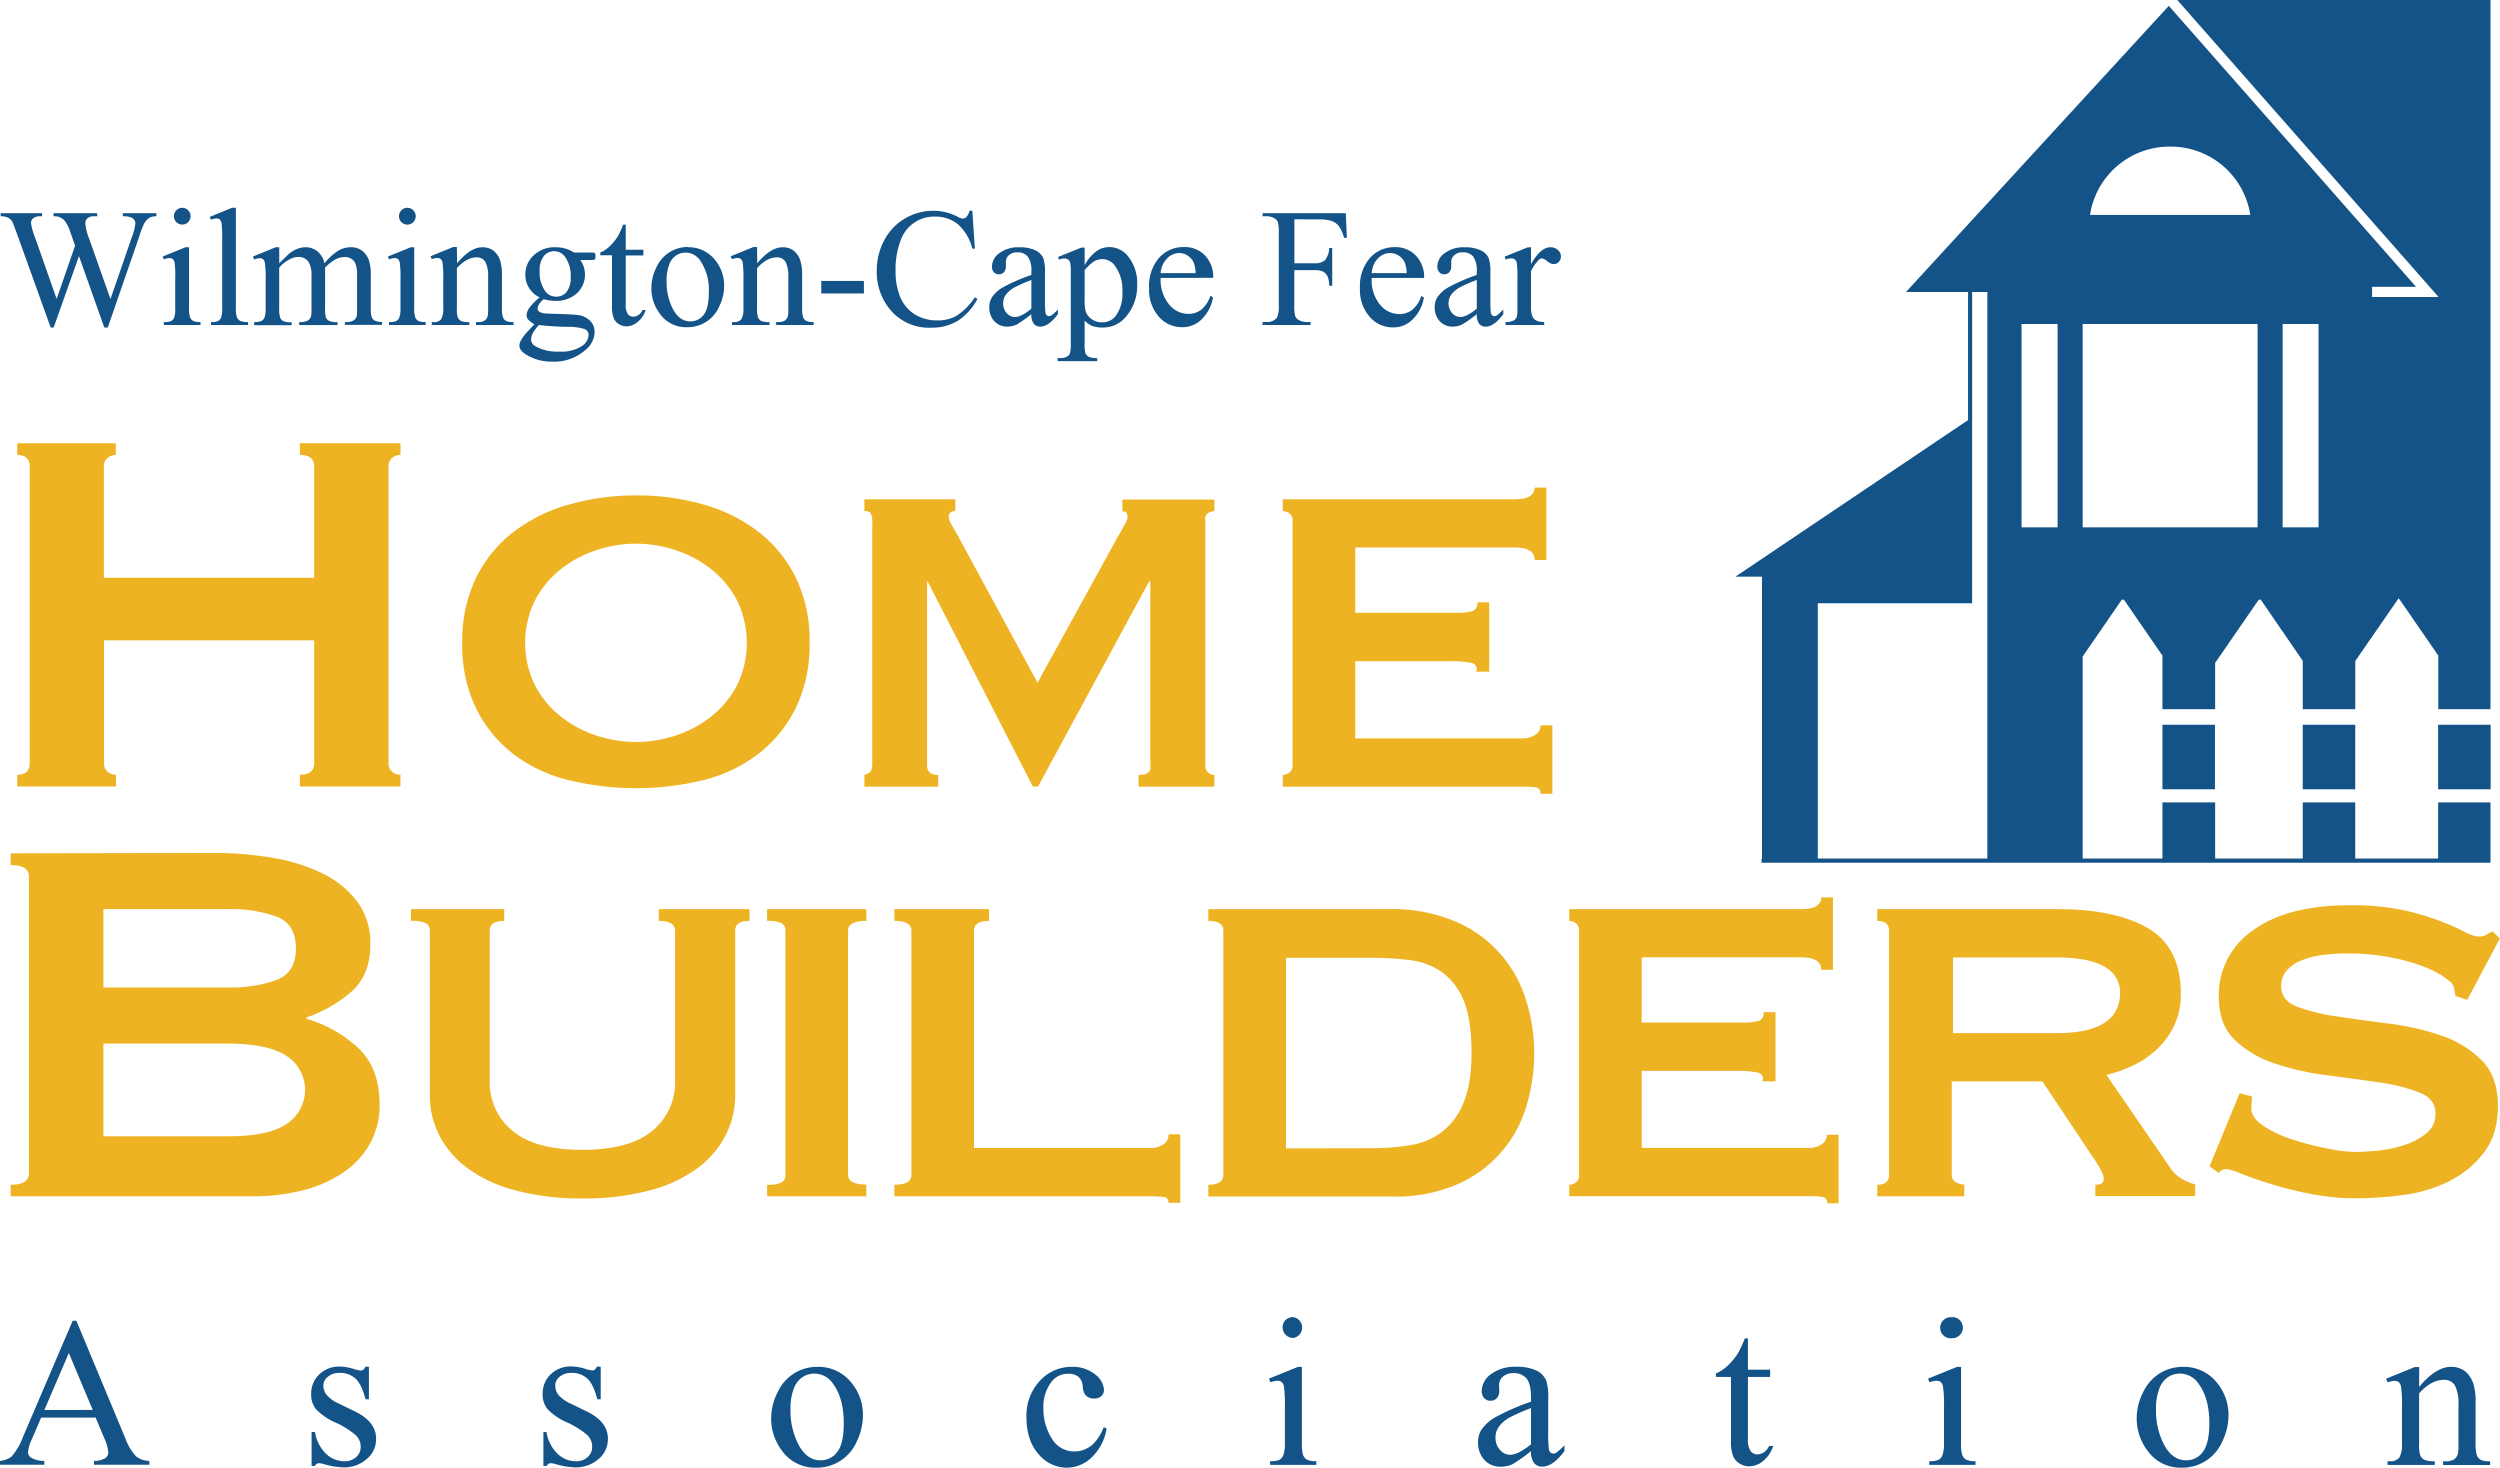 <?xml version="1.0" encoding="UTF-8"?> <svg xmlns="http://www.w3.org/2000/svg" viewBox="0 0 599.28 351.82"><defs><style>.cls-1{fill:#edb323;}.cls-2{fill:#145388;}</style></defs><g id="Layer_2" data-name="Layer 2"><g id="Layer_1-2" data-name="Layer 1"><path class="cls-1" d="M75.32,111.87q0-2.82-3.44-2.82v-2.81H96v2.81a3,3,0,0,0-2,.71,2.55,2.55,0,0,0-.86,2.11v71A2.55,2.55,0,0,0,94,185a3,3,0,0,0,2,.71v2.81H71.88v-2.81q3.44,0,3.44-2.82V153.49H24.94V182.9A2.57,2.57,0,0,0,25.8,185a3,3,0,0,0,2,.71v2.81H4.13v-2.81c2,0,3-.94,3-2.82v-71c0-1.88-1-2.82-3-2.82v-2.81H27.76v2.81a3,3,0,0,0-2,.71,2.57,2.57,0,0,0-.86,2.11v26.6H75.32Z"></path><path class="cls-1" d="M152.45,118.75a58.18,58.18,0,0,1,16.2,2.19,39,39,0,0,1,13.22,6.58,31.44,31.44,0,0,1,8.92,11,34.73,34.73,0,0,1,3.28,15.56,34.74,34.74,0,0,1-3.28,15.57,31.44,31.44,0,0,1-8.92,11,35.94,35.94,0,0,1-13.22,6.34,68.23,68.23,0,0,1-32.39,0A35.94,35.94,0,0,1,123,180.71a31.33,31.33,0,0,1-8.92-11,34.74,34.74,0,0,1-3.28-15.57,34.73,34.73,0,0,1,3.28-15.56,31.33,31.33,0,0,1,8.92-11,39,39,0,0,1,13.22-6.58A58.16,58.16,0,0,1,152.45,118.75Zm0,11.58a30,30,0,0,0-9.77,1.64,27.56,27.56,0,0,0-8.53,4.7,23.18,23.18,0,0,0-6,7.43,23.23,23.23,0,0,0,0,20,23.28,23.28,0,0,0,6,7.43,27.53,27.53,0,0,0,8.53,4.69,30,30,0,0,0,19.55,0,27.65,27.65,0,0,0,8.53-4.69,23.28,23.28,0,0,0,6-7.43,23.23,23.23,0,0,0,0-20,23.18,23.18,0,0,0-6-7.43,27.67,27.67,0,0,0-8.53-4.7A30,30,0,0,0,152.45,130.33Z"></path><path class="cls-1" d="M207.21,185.72a2.94,2.94,0,0,0,1.33-.63c.37-.31.55-1,.55-2.19V125.64a5.24,5.24,0,0,0-.39-2.66,1.89,1.89,0,0,0-1.49-.47v-2.82H229v2.82q-1.56,0-1.56,1.41a3.81,3.81,0,0,0,.54,1.64c.37.68.92,1.64,1.65,2.89l19.08,35.21,19.25-35c.73-1.25,1.3-2.27,1.72-3.05a4.47,4.47,0,0,0,.62-1.64c0-.94-.41-1.41-1.25-1.41v-2.82h22.06v2.82a3,3,0,0,0-1.48.39,1.71,1.71,0,0,0-.71,1.64v58.83a2.14,2.14,0,0,0,.71,1.8,2.35,2.35,0,0,0,1.48.55v2.81H272.92v-2.81c2.19,0,3.13-.79,2.82-2.35v-44h-.31l-26.6,49.12h-1.25l-25.19-49.12h-.16v44c0,1.56.89,2.35,2.66,2.35v2.81H207.21Z"></path><path class="cls-1" d="M367.89,134.24q0-3-4.85-3H324.87v15.65H349a13.78,13.78,0,0,0,3.91-.4c.84-.25,1.25-1,1.25-2.11h2.82V161h-3.13a1.49,1.49,0,0,0-1.25-2.11,23.13,23.13,0,0,0-4.85-.4H324.87V177h40.05a5.44,5.44,0,0,0,3.13-.86,2.65,2.65,0,0,0,1.25-2.27h2.82v16.42H369.3a1.36,1.36,0,0,0-1.25-1.56,24.83,24.83,0,0,0-3.13-.16H307.5v-2.81a2.67,2.67,0,0,0,1.56-.55,2,2,0,0,0,.79-1.8V124.86a2,2,0,0,0-.79-1.8,2.67,2.67,0,0,0-1.56-.55v-2.82H363q4.84,0,4.85-2.81h2.82v17.36Z"></path><path class="cls-1" d="M51.53,204.47a81.23,81.23,0,0,1,13.93,1.18,43.1,43.1,0,0,1,11.89,3.75,23.21,23.21,0,0,1,8.29,6.73,16.56,16.56,0,0,1,3.13,10.25q0,7.35-4.54,11.34a32.34,32.34,0,0,1-10.79,6.18v.31a30.76,30.76,0,0,1,12.43,7Q91,256,91,264.87a18.78,18.78,0,0,1-2,8.68,19.92,19.92,0,0,1-6,7,30,30,0,0,1-9.78,4.62A48.39,48.39,0,0,1,60,286.77H2.56V284c2.92,0,4.38-.93,4.38-2.81v-71q0-2.82-4.38-2.82v-2.82Zm3.13,32.23a32.21,32.21,0,0,0,11.66-1.8q4.61-1.78,4.61-7.58t-4.61-7.59a32.42,32.42,0,0,0-11.66-1.8H24.78V236.7Zm0,35.68q9.86,0,14.16-3.05a9.7,9.7,0,0,0,0-16.12q-4.3-3-14.16-3.05H24.78v22.22Z"></path><path class="cls-1" d="M120.84,220.75c-2.3,0-3.44.79-3.44,2.36V259a14.91,14.91,0,0,0,5.47,12.08q5.47,4.56,16.74,4.55t16.74-4.55A14.92,14.92,0,0,0,161.83,259V223.11q0-2.36-3.91-2.36v-2.82h21.75v2.82c-2.3,0-3.44.78-3.44,2.34v39.59A20.91,20.91,0,0,1,174,272a22.57,22.57,0,0,1-6.65,7.9A33.22,33.22,0,0,1,156,285.28a60.54,60.54,0,0,1-16.35,2,60.59,60.59,0,0,1-16.35-2,33.31,33.31,0,0,1-11.42-5.39,22.67,22.67,0,0,1-6.65-7.9,20.9,20.9,0,0,1-2.19-9.31V223.09a1.92,1.92,0,0,0-.94-1.8,8,8,0,0,0-3.59-.54v-2.82h22.37Z"></path><path class="cls-1" d="M183.89,284a7.55,7.55,0,0,0,3.44-.54,1.92,1.92,0,0,0,.94-1.8V223.09a1.92,1.92,0,0,0-.94-1.8,7.55,7.55,0,0,0-3.44-.54v-2.82h23.78v2.82q-4.38,0-4.38,2.34v58.52q0,2.34,4.38,2.34v2.82H183.89Z"></path><path class="cls-1" d="M237.08,217.93v2.82q-3.6,0-3.6,2.34v52.1h42.25a5.37,5.37,0,0,0,3.13-.86,2.77,2.77,0,0,0,1.25-2.42h2.81v16.42h-2.81a1.27,1.27,0,0,0-1.25-1.4,24.83,24.83,0,0,0-3.13-.16H214.4V284q4.07,0,4.07-2.34V223.09q0-2.34-4.07-2.34v-2.82Z"></path><path class="cls-1" d="M289.65,284q3.6,0,3.6-2.34V223.09q0-2.34-3.6-2.34v-2.82h43.5a38.18,38.18,0,0,1,15.8,3,29.74,29.74,0,0,1,16.82,18.7,42.12,42.12,0,0,1,2,12.75,43.67,43.67,0,0,1-1.87,12.75,29.45,29.45,0,0,1-16.43,18.7,37.1,37.1,0,0,1-15.65,3H289.65Zm39-8.76a58.1,58.1,0,0,0,9.23-.7,17.31,17.31,0,0,0,7.67-3.13,16.52,16.52,0,0,0,5.24-7q2-4.62,1.95-12.44t-1.95-12.28a15.5,15.5,0,0,0-5.24-6.73,17.08,17.08,0,0,0-7.67-2.82,75.51,75.51,0,0,0-9.23-.54H308.27v45.68Z"></path><path class="cls-1" d="M436.57,232.48q0-3-4.85-3H393.54v15.64h24.09a14.2,14.2,0,0,0,3.91-.39c.84-.26,1.26-1,1.26-2.11h2.81v16.58h-3.13a1.49,1.49,0,0,0-1.25-2.11,23.19,23.19,0,0,0-4.85-.39H393.54v18.46h40a5.33,5.33,0,0,0,3.13-.86,2.64,2.64,0,0,0,1.25-2.27h2.82v16.43H438a1.35,1.35,0,0,0-1.25-1.56,24.61,24.61,0,0,0-3.13-.16H376.17V284a2.78,2.78,0,0,0,1.57-.54,2.06,2.06,0,0,0,.78-1.8V223.09a2.06,2.06,0,0,0-.78-1.8,2.78,2.78,0,0,0-1.57-.54v-2.82h55.55q4.84,0,4.85-2.82h2.81v17.37Z"></path><path class="cls-1" d="M493.2,217.93q13.92,0,21.75,4.61t7.82,15.73a17.33,17.33,0,0,1-1.56,7.51,19.1,19.1,0,0,1-4.15,5.71,22,22,0,0,1-5.71,3.91,32.44,32.44,0,0,1-6.41,2.27L520.27,280a8.84,8.84,0,0,0,2.74,2.58,12.94,12.94,0,0,0,3.2,1.33v2.82H502.28V284c1.35,0,2-.47,2-1.4s-.78-2.66-2.35-4.85L489.6,259.23H467.86v22.38a1.89,1.89,0,0,0,1,1.8,4.18,4.18,0,0,0,2,.54v2.82H450V284q2.82,0,2.82-2.34V223.09q0-2.34-2.82-2.34v-2.82Zm-.31,29.73q15.33,0,15.33-9.7a7,7,0,0,0-3.67-6.18q-3.69-2.26-11.66-2.27H468.17v18.15Z"></path><path class="cls-1" d="M539.82,262.83a12.5,12.5,0,0,1-.07,1.33,11.86,11.86,0,0,0-.08,1.49c0,1.56,1,3,3,4.3a28.83,28.83,0,0,0,7.12,3.29,70,70,0,0,0,8.29,2.11,37.46,37.46,0,0,0,6.49.78c1.46,0,3.26-.1,5.4-.31a29.83,29.83,0,0,0,6.34-1.33,16.24,16.24,0,0,0,5.32-2.82,5.87,5.87,0,0,0,2.19-4.77q0-3.43-3.83-5a42.36,42.36,0,0,0-9.63-2.42q-5.79-.86-12.51-1.72a63.93,63.93,0,0,1-12.52-2.82,25.31,25.31,0,0,1-9.62-5.63q-3.84-3.68-3.83-10.41a18.65,18.65,0,0,1,8.29-15.95q8.28-6,23.31-5.95A58.55,58.55,0,0,1,576,218.16a62.07,62.07,0,0,1,8.84,2.59,59,59,0,0,1,5.87,2.58,8.48,8.48,0,0,0,3.37,1.17,3.59,3.59,0,0,0,1.87-.39c.42-.26.94-.55,1.57-.86l1.72,1.72-7.82,14.71-2.82-.94c-.11-.63-.21-1.25-.31-1.88a3.25,3.25,0,0,0-1.41-1.88q-3.13-2.65-9.7-4.53a53.21,53.21,0,0,0-14.71-1.88,43.16,43.16,0,0,0-5.94.39,19.29,19.29,0,0,0-5,1.33,9.07,9.07,0,0,0-3.44,2.42,5.52,5.52,0,0,0-1.26,3.68q0,3.45,3.84,4.93a45.87,45.87,0,0,0,9.62,2.35q5.79.86,12.52,1.72a61.22,61.22,0,0,1,12.51,2.89,24.76,24.76,0,0,1,9.63,5.95q3.82,3.91,3.83,10.79t-3.36,11.27a24,24,0,0,1-8.37,6.88,34.43,34.43,0,0,1-11,3.29,88.39,88.39,0,0,1-11.34.78,55.09,55.09,0,0,1-10.56-1,90.13,90.13,0,0,1-9.54-2.34q-4.3-1.33-7.28-2.51a16.31,16.31,0,0,0-3.6-1.17,2.34,2.34,0,0,0-1.87.94l-2.2-1.57,7.2-17.52Z"></path><path class="cls-2" d="M37.49,51.11v.73a3.37,3.37,0,0,0-1.7.38,3.71,3.71,0,0,0-1.24,1.4,22.21,22.21,0,0,0-1.25,3.3l-7.47,21.6H25L18.93,61.39,12.86,78.52h-.71l-8-22.25c-.6-1.66-1-2.64-1.13-3A2.52,2.52,0,0,0,2,52.21a3.84,3.84,0,0,0-1.85-.37v-.73h9.93v.73H9.58a2.37,2.37,0,0,0-1.6.48,1.43,1.43,0,0,0-.55,1.14,13.81,13.81,0,0,0,.87,3.19l5.28,15L18,58.9l-.79-2.25-.63-1.8a10.12,10.12,0,0,0-.93-1.74,2.55,2.55,0,0,0-.63-.64,3.89,3.89,0,0,0-1-.51,4.27,4.27,0,0,0-1.19-.12v-.73H23.3v.73h-.71a2.31,2.31,0,0,0-1.62.48,1.62,1.62,0,0,0-.52,1.28,12.8,12.8,0,0,0,.89,3.52l5.14,14.57,5.1-14.77a12.4,12.4,0,0,0,.87-3.4,1.45,1.45,0,0,0-.29-.85,1.49,1.49,0,0,0-.72-.55,5.59,5.59,0,0,0-2-.28v-.73Z"></path><path class="cls-2" d="M45.32,59.27V73.82a6.82,6.82,0,0,0,.24,2.26,1.73,1.73,0,0,0,.73.84,3.87,3.87,0,0,0,1.77.28v.71H39.27V77.2a4.14,4.14,0,0,0,1.78-.26,1.76,1.76,0,0,0,.72-.85A6.28,6.28,0,0,0,42,73.82v-7A24.34,24.34,0,0,0,41.86,63a1.52,1.52,0,0,0-.44-.88,1.17,1.17,0,0,0-.81-.25,3.91,3.91,0,0,0-1.34.3L39,61.49l5.46-2.22Zm-1.64-9.46a2,2,0,0,1,2,2,2,2,0,0,1-.58,1.43,1.93,1.93,0,0,1-1.41.59,2,2,0,0,1-2-2,1.92,1.92,0,0,1,.58-1.41A2,2,0,0,1,43.68,49.81Z"></path><path class="cls-2" d="M56.54,49.81v24a6.66,6.66,0,0,0,.25,2.25,1.73,1.73,0,0,0,.76.84,4.37,4.37,0,0,0,1.92.29v.71H50.59V77.2a3.84,3.84,0,0,0,1.7-.26,1.71,1.71,0,0,0,.72-.85,6.66,6.66,0,0,0,.25-2.27V57.38a28.83,28.83,0,0,0-.14-3.77,1.65,1.65,0,0,0-.44-1,1.2,1.2,0,0,0-.78-.25,3.68,3.68,0,0,0-1.31.31L50.26,52l5.39-2.21Z"></path><path class="cls-2" d="M66.94,63.13c1.31-1.32,2.09-2.08,2.33-2.28a7,7,0,0,1,1.92-1.16,5.31,5.31,0,0,1,2-.42,4.52,4.52,0,0,1,2.93,1,5,5,0,0,1,1.64,2.87A13.6,13.6,0,0,1,81.23,60a6.11,6.11,0,0,1,2.88-.74,4.53,4.53,0,0,1,2.56.74,4.92,4.92,0,0,1,1.77,2.43A10.83,10.83,0,0,1,88.88,66v7.79a7.17,7.17,0,0,0,.25,2.33,1.73,1.73,0,0,0,.73.74,3.62,3.62,0,0,0,1.74.31v.71H82.67V77.2h.38a3.07,3.07,0,0,0,1.81-.46,1.71,1.71,0,0,0,.66-1,13.17,13.17,0,0,0,.08-1.92V66a6.54,6.54,0,0,0-.54-3.12,2.67,2.67,0,0,0-2.47-1.26,4.65,4.65,0,0,0-2.1.52,11.29,11.29,0,0,0-2.56,2l0,.21,0,.85v8.64a7.79,7.79,0,0,0,.2,2.31,1.63,1.63,0,0,0,.79.76,4.35,4.35,0,0,0,2,.31v.71H71.72V77.2a4.19,4.19,0,0,0,2.07-.36,1.87,1.87,0,0,0,.78-1.06,11.16,11.16,0,0,0,.1-2V66A5.84,5.84,0,0,0,74,62.85a2.79,2.79,0,0,0-2.43-1.26,4.38,4.38,0,0,0-2.11.57,8,8,0,0,0-2.53,2v9.7a6.85,6.85,0,0,0,.24,2.31,1.65,1.65,0,0,0,.74.8,4.61,4.61,0,0,0,2,.27v.71H60.93V77.2a4,4,0,0,0,1.74-.27,1.66,1.66,0,0,0,.75-.85,6.52,6.52,0,0,0,.26-2.26V66.9a24.72,24.72,0,0,0-.18-3.85,1.52,1.52,0,0,0-.44-.9,1.17,1.17,0,0,0-.81-.25,3.76,3.76,0,0,0-1.32.3l-.3-.71,5.46-2.22h.85Z"></path><path class="cls-2" d="M99.29,59.27V73.82a6.73,6.73,0,0,0,.25,2.26,1.68,1.68,0,0,0,.73.84,3.82,3.82,0,0,0,1.77.28v.71H93.25V77.2A4.05,4.05,0,0,0,95,76.94a1.72,1.72,0,0,0,.73-.85A6.59,6.59,0,0,0,96,73.82v-7A24.34,24.34,0,0,0,95.83,63a1.51,1.51,0,0,0-.43-.88,1.21,1.21,0,0,0-.81-.25,3.86,3.86,0,0,0-1.34.3L93,61.49l5.45-2.22Zm-1.64-9.46a2,2,0,0,1,2,2,2,2,0,0,1-.58,1.43,2,2,0,0,1-3.43-1.43,2,2,0,0,1,2-2Z"></path><path class="cls-2" d="M109.57,63.11q3.18-3.84,6.07-3.84a4.38,4.38,0,0,1,2.55.74,5,5,0,0,1,1.7,2.45,11.28,11.28,0,0,1,.43,3.63v7.73a6.34,6.34,0,0,0,.28,2.33,1.59,1.59,0,0,0,.7.77,3.89,3.89,0,0,0,1.79.28v.71h-9V77.2h.37a3,3,0,0,0,1.77-.39,2,2,0,0,0,.7-1.13,11.92,11.92,0,0,0,.08-1.86V66.41a7.53,7.53,0,0,0-.64-3.59,2.31,2.31,0,0,0-2.17-1.12c-1.56,0-3.13.86-4.68,2.57v9.55a6.62,6.62,0,0,0,.22,2.27,1.79,1.79,0,0,0,.76.84,4.64,4.64,0,0,0,2,.27v.71h-9V77.2h.4a2.1,2.1,0,0,0,1.86-.7,5,5,0,0,0,.49-2.68V67.1a28.81,28.81,0,0,0-.15-4,1.72,1.72,0,0,0-.45-1,1.26,1.26,0,0,0-.82-.26,3.81,3.81,0,0,0-1.33.3l-.3-.71,5.46-2.22h.85Z"></path><path class="cls-2" d="M129.37,71.31a6,6,0,0,1-3.44-5.47,6.18,6.18,0,0,1,2-4.63,7.21,7.21,0,0,1,5.19-1.94,8,8,0,0,1,4.49,1.27h3.83a4.45,4.45,0,0,1,1,.05.34.34,0,0,1,.2.17,1.19,1.19,0,0,1,.11.63,1.92,1.92,0,0,1-.09.71.39.39,0,0,1-.21.16,4.33,4.33,0,0,1-1,.06h-2.35a6.08,6.08,0,0,1-.83,8,7.34,7.34,0,0,1-5.2,1.8,10.26,10.26,0,0,1-2.75-.39A5,5,0,0,0,129.17,73a2,2,0,0,0-.31,1,.91.91,0,0,0,.33.65,2.42,2.42,0,0,0,1.27.46c.37.05,1.29.09,2.77.13,2.71.07,4.47.16,5.27.28a5,5,0,0,1,2.94,1.36,3.74,3.74,0,0,1,1.1,2.73,5.7,5.7,0,0,1-2.1,4.19,11.25,11.25,0,0,1-8,2.89A11.56,11.56,0,0,1,126,84.93c-1-.66-1.49-1.35-1.49-2.06a2.39,2.39,0,0,1,.22-1,11,11,0,0,1,1.38-2c.09-.12.77-.83,2-2.14a6.17,6.17,0,0,1-1.45-1.09,1.61,1.61,0,0,1-.43-1.1,3.23,3.23,0,0,1,.57-1.62A12.8,12.8,0,0,1,129.37,71.31Zm-.19,6.6a9.87,9.87,0,0,0-1.41,1.88,3.44,3.44,0,0,0-.47,1.6,2,2,0,0,0,1.14,1.66,10.93,10.93,0,0,0,5.72,1.23A8.77,8.77,0,0,0,139.4,83a3.45,3.45,0,0,0,1.69-2.68,1.49,1.49,0,0,0-1-1.46,13.21,13.21,0,0,0-4.07-.51A66,66,0,0,1,129.18,77.91Zm3.63-17.69a3.09,3.09,0,0,0-2.45,1.17,5.44,5.44,0,0,0-1,3.58,7.68,7.68,0,0,0,1.35,4.84,3.17,3.17,0,0,0,2.61,1.3A3.12,3.12,0,0,0,135.8,70a5.38,5.38,0,0,0,1-3.54,7.88,7.88,0,0,0-1.37-4.92A3.13,3.13,0,0,0,132.81,60.22Z"></path><path class="cls-2" d="M150,53.86v6h4.23v1.38H150V72.93a3.92,3.92,0,0,0,.5,2.37,1.61,1.61,0,0,0,1.3.61,2.26,2.26,0,0,0,1.26-.4,2.57,2.57,0,0,0,.95-1.2h.77a6.11,6.11,0,0,1-2,2.92,4.22,4.22,0,0,1-2.61,1,3.46,3.46,0,0,1-1.77-.51,3,3,0,0,1-1.29-1.44,7.49,7.49,0,0,1-.41-2.89V61.19H143.9v-.65a7.36,7.36,0,0,0,2.22-1.47,12,12,0,0,0,2-2.46,23.66,23.66,0,0,0,1.26-2.75Z"></path><path class="cls-2" d="M164.87,59.27a8,8,0,0,1,6.6,3.13,9.59,9.59,0,0,1,2.12,6.12,11.5,11.5,0,0,1-1.17,4.92,8.26,8.26,0,0,1-7.77,5,7.66,7.66,0,0,1-6.5-3.26,10.06,10.06,0,0,1-2-6.16,11,11,0,0,1,1.23-5,8.25,8.25,0,0,1,7.52-4.82Zm-.61,1.29a4.19,4.19,0,0,0-2.11.62,4.44,4.44,0,0,0-1.71,2.18,10.66,10.66,0,0,0-.65,4,14,14,0,0,0,1.57,6.82q1.57,2.86,4.14,2.86a3.88,3.88,0,0,0,3.17-1.58c.83-1,1.24-2.87,1.24-5.44a12.38,12.38,0,0,0-2.07-7.58A4.28,4.28,0,0,0,164.26,60.56Z"></path><path class="cls-2" d="M181.53,63.11c2.12-2.56,4.15-3.84,6.07-3.84a4.38,4.38,0,0,1,2.55.74,5,5,0,0,1,1.7,2.45,11.28,11.28,0,0,1,.43,3.63v7.73a6.57,6.57,0,0,0,.28,2.33,1.63,1.63,0,0,0,.7.77,3.89,3.89,0,0,0,1.79.28v.71h-9V77.2h.37a3,3,0,0,0,1.77-.39,2,2,0,0,0,.7-1.13,10.69,10.69,0,0,0,.08-1.86V66.41a7.53,7.53,0,0,0-.64-3.59,2.3,2.3,0,0,0-2.16-1.12q-2.35,0-4.69,2.57v9.55a6.62,6.62,0,0,0,.22,2.27,1.79,1.79,0,0,0,.76.84,4.67,4.67,0,0,0,2,.27v.71h-9V77.2h.4a2.14,2.14,0,0,0,1.87-.7,5.17,5.17,0,0,0,.48-2.68V67.1a28.81,28.81,0,0,0-.15-4,1.72,1.72,0,0,0-.45-1,1.26,1.26,0,0,0-.82-.26,3.81,3.81,0,0,0-1.33.3l-.29-.71,5.45-2.22h.85Z"></path><path class="cls-2" d="M196.87,67.34h10.22v3H196.87Z"></path><path class="cls-2" d="M233.08,50.5l.61,9.11h-.61a11.52,11.52,0,0,0-3.5-5.89,8.52,8.52,0,0,0-5.46-1.8,8.48,8.48,0,0,0-8.21,5.67A19.36,19.36,0,0,0,214.68,65a15.78,15.78,0,0,0,1.16,6.3,8.76,8.76,0,0,0,3.51,4.09,10.07,10.07,0,0,0,5.35,1.42,9.29,9.29,0,0,0,4.6-1.11,15.27,15.27,0,0,0,4.39-4.44l.61.4a14,14,0,0,1-4.7,5.23,11.87,11.87,0,0,1-6.38,1.66,12.05,12.05,0,0,1-10.32-4.94,14.1,14.1,0,0,1-2.73-8.65,15.38,15.38,0,0,1,1.8-7.38,13,13,0,0,1,4.95-5.2,13.31,13.31,0,0,1,6.89-1.85,12.57,12.57,0,0,1,5.73,1.42,3.12,3.12,0,0,0,1.19.44,1.29,1.29,0,0,0,.92-.38,3.09,3.09,0,0,0,.74-1.48Z"></path><path class="cls-2" d="M247.23,75.3a29.33,29.33,0,0,1-3.5,2.49,5.34,5.34,0,0,1-2.27.5,4.07,4.07,0,0,1-3.1-1.29,4.7,4.7,0,0,1-1.21-3.38,4.36,4.36,0,0,1,.59-2.29,7.8,7.8,0,0,1,2.82-2.53,44.12,44.12,0,0,1,6.67-2.89V65.2a5.91,5.91,0,0,0-.86-3.71,3.13,3.13,0,0,0-2.5-1,2.81,2.81,0,0,0-2,.67,2,2,0,0,0-.75,1.54l0,1.15a2,2,0,0,1-.46,1.4,1.61,1.61,0,0,1-1.22.5,1.53,1.53,0,0,1-1.2-.52,2,2,0,0,1-.46-1.4,4,4,0,0,1,1.74-3.12,7.51,7.51,0,0,1,4.88-1.43,8.43,8.43,0,0,1,3.95.81A3.73,3.73,0,0,1,250.13,62a10.72,10.72,0,0,1,.36,3.48v6.15a27,27,0,0,0,.1,3.17,1.29,1.29,0,0,0,.32.78.81.81,0,0,0,.53.2,1.1,1.1,0,0,0,.55-.14,12,12,0,0,0,1.6-1.44v1.1q-2.21,3-4.23,3a2,2,0,0,1-1.54-.67A3.65,3.65,0,0,1,247.23,75.3Zm0-1.28v-6.9a39.05,39.05,0,0,0-3.86,1.68,6.7,6.7,0,0,0-2.23,1.82,3.48,3.48,0,0,0-.67,2.07,3.4,3.4,0,0,0,.85,2.37,2.58,2.58,0,0,0,2,.93C244.28,76,245.59,75.34,247.23,74Z"></path><path class="cls-2" d="M253.63,61.61l5.58-2.26H260v4.23a10.27,10.27,0,0,1,2.81-3.35,5.25,5.25,0,0,1,3-1,5.7,5.7,0,0,1,4.54,2.14,10.08,10.08,0,0,1,2.24,6.8A11.31,11.31,0,0,1,269.84,76a7.11,7.11,0,0,1-5.57,2.51,6.88,6.88,0,0,1-2.53-.41A5.84,5.84,0,0,1,260,76.86v5.52a7.47,7.47,0,0,0,.22,2.36,1.72,1.72,0,0,0,.8.8,4.76,4.76,0,0,0,2,.3v.73h-9.49v-.73h.5a3.65,3.65,0,0,0,1.86-.42,1.47,1.47,0,0,0,.58-.7,8.29,8.29,0,0,0,.21-2.46V65.14a9.59,9.59,0,0,0-.16-2.23,1.37,1.37,0,0,0-.51-.71,1.6,1.6,0,0,0-.93-.24,3.48,3.48,0,0,0-1.21.28ZM260,64.75v6.76a14.27,14.27,0,0,0,.18,2.88,3.65,3.65,0,0,0,1.35,2,4.18,4.18,0,0,0,2.72.87,3.9,3.9,0,0,0,3.2-1.54,8.92,8.92,0,0,0,1.6-5.67,9.91,9.91,0,0,0-1.82-6.39,3.76,3.76,0,0,0-3-1.54,4.15,4.15,0,0,0-1.88.47A10.84,10.84,0,0,0,260,64.75Z"></path><path class="cls-2" d="M278.22,66.63a9.31,9.31,0,0,0,2,6.32,5.94,5.94,0,0,0,4.64,2.29,5,5,0,0,0,3.09-1,7.28,7.28,0,0,0,2.21-3.36l.61.4a9.42,9.42,0,0,1-2.41,4.93,6.45,6.45,0,0,1-5,2.22,7.31,7.31,0,0,1-5.59-2.53,9.78,9.78,0,0,1-2.32-6.83,10.38,10.38,0,0,1,2.38-7.25,7.78,7.78,0,0,1,6-2.6,6.67,6.67,0,0,1,5,2,7.35,7.35,0,0,1,2,5.37Zm0-1.15h8.38a7.82,7.82,0,0,0-.42-2.45,3.92,3.92,0,0,0-1.47-1.74,3.71,3.71,0,0,0-2-.63,4.06,4.06,0,0,0-2.93,1.27A5.52,5.52,0,0,0,278.22,65.48Z"></path><path class="cls-2" d="M310.28,52.57V63.11h4.88a3.5,3.5,0,0,0,2.46-.74,4.94,4.94,0,0,0,1-2.94h.73V68.5h-.73a5.34,5.34,0,0,0-.41-2.29,2.58,2.58,0,0,0-1.07-1.1,4.45,4.45,0,0,0-2-.36h-4.88v8.42a9.07,9.07,0,0,0,.25,2.69,1.83,1.83,0,0,0,.83.85,3.83,3.83,0,0,0,1.82.47h1v.73h-11.5v-.73h1a2.86,2.86,0,0,0,2.41-1,6.08,6.08,0,0,0,.47-3V55.85a8.94,8.94,0,0,0-.25-2.68,1.8,1.8,0,0,0-.82-.85,3.61,3.61,0,0,0-1.81-.48h-1v-.73h19.94l.26,5.89h-.69a8.41,8.41,0,0,0-1.2-2.76A4,4,0,0,0,319.28,53a9.06,9.06,0,0,0-3.09-.4Z"></path><path class="cls-2" d="M328.82,66.63A9.25,9.25,0,0,0,330.77,73a6,6,0,0,0,4.65,2.29,5.06,5.06,0,0,0,3.09-1,7.2,7.2,0,0,0,2.2-3.36l.62.4a9.44,9.44,0,0,1-2.42,4.93,6.43,6.43,0,0,1-5,2.22,7.3,7.3,0,0,1-5.58-2.53A9.73,9.73,0,0,1,326,69.1a10.34,10.34,0,0,1,2.38-7.25,7.78,7.78,0,0,1,6-2.6,6.67,6.67,0,0,1,5,2,7.39,7.39,0,0,1,2,5.37Zm0-1.15h8.38a7.82,7.82,0,0,0-.42-2.45,3.92,3.92,0,0,0-1.47-1.74,3.73,3.73,0,0,0-2.05-.63,4.06,4.06,0,0,0-2.93,1.27A5.47,5.47,0,0,0,328.82,65.48Z"></path><path class="cls-2" d="M354,75.3a29.33,29.33,0,0,1-3.5,2.49,5.35,5.35,0,0,1-2.28.5A4.06,4.06,0,0,1,345.13,77a4.7,4.7,0,0,1-1.21-3.38,4.27,4.27,0,0,1,.59-2.29,7.84,7.84,0,0,1,2.81-2.53A44.82,44.82,0,0,1,354,65.91V65.2a5.91,5.91,0,0,0-.86-3.71,3.13,3.13,0,0,0-2.51-1,2.79,2.79,0,0,0-2,.67,2,2,0,0,0-.75,1.54l0,1.15a2,2,0,0,1-.47,1.4,1.58,1.58,0,0,1-1.21.5,1.53,1.53,0,0,1-1.2-.52,2,2,0,0,1-.46-1.4,4,4,0,0,1,1.74-3.12,7.49,7.49,0,0,1,4.88-1.43,8.49,8.49,0,0,1,3.95.81A3.73,3.73,0,0,1,356.9,62a10.72,10.72,0,0,1,.36,3.48v6.15a30.94,30.94,0,0,0,.09,3.17,1.35,1.35,0,0,0,.33.78.79.79,0,0,0,.52.2,1.11,1.11,0,0,0,.56-.14,12.63,12.63,0,0,0,1.6-1.44v1.1q-2.22,3-4.23,3a1.93,1.93,0,0,1-1.54-.67A3.65,3.65,0,0,1,354,75.3ZM354,74v-6.9a39.05,39.05,0,0,0-3.86,1.68,6.7,6.7,0,0,0-2.23,1.82,3.48,3.48,0,0,0-.67,2.07,3.44,3.44,0,0,0,.84,2.37,2.59,2.59,0,0,0,2,.93C351,76,352.36,75.34,354,74Z"></path><path class="cls-2" d="M367,59.27v4.08c1.51-2.72,3.07-4.08,4.66-4.08a2.49,2.49,0,0,1,1.8.67,2,2,0,0,1,.71,1.53,1.8,1.8,0,0,1-.51,1.3,1.63,1.63,0,0,1-1.22.54,2.61,2.61,0,0,1-1.56-.69,2.56,2.56,0,0,0-1.27-.68,1.14,1.14,0,0,0-.77.4A9.51,9.51,0,0,0,367,65v8.67a5.34,5.34,0,0,0,.38,2.27,2,2,0,0,0,.9.89,4,4,0,0,0,1.88.36v.71h-9.27V77.2a4,4,0,0,0,2.06-.43,1.71,1.71,0,0,0,.69-1,9.87,9.87,0,0,0,.1-1.92v-7a28.14,28.14,0,0,0-.13-3.76,1.49,1.49,0,0,0-.47-.88,1.31,1.31,0,0,0-.86-.28,3.92,3.92,0,0,0-1.39.3l-.2-.71,5.48-2.22Z"></path><path class="cls-2" d="M22.93,339.82H9.86l-2.29,5.33a8.34,8.34,0,0,0-.85,2.93,1.71,1.71,0,0,0,.74,1.36,6.39,6.39,0,0,0,3.17.76v.92H0v-.92a5.76,5.76,0,0,0,2.74-1,15.4,15.4,0,0,0,2.81-4.85L17.42,316.6h.88L30,344.67a12.88,12.88,0,0,0,2.58,4.4,5.25,5.25,0,0,0,3.22,1.13v.92H22.53v-.92a5,5,0,0,0,2.72-.67,1.72,1.72,0,0,0,.71-1.4,10.39,10.39,0,0,0-1-3.46Zm-.7-1.84L16.5,324.34,10.63,338Z"></path><path class="cls-2" d="M88.43,327.65v7.77h-.82q-.94-3.66-2.43-5a5.47,5.47,0,0,0-3.77-1.32,4.17,4.17,0,0,0-2.81.92,2.65,2.65,0,0,0-1.08,2,3.71,3.71,0,0,0,.8,2.39,8.86,8.86,0,0,0,3.14,2.16l3.63,1.77c3.37,1.65,5.06,3.81,5.06,6.5a6.13,6.13,0,0,1-2.36,5,8.13,8.13,0,0,1-5.26,1.91,18,18,0,0,1-4.78-.75,5.15,5.15,0,0,0-1.34-.25,1,1,0,0,0-.9.65h-.82v-8.14h.82a9.25,9.25,0,0,0,2.66,5.25,6.42,6.42,0,0,0,4.41,1.77,4,4,0,0,0,2.8-1,3.19,3.19,0,0,0,1.08-2.42A3.84,3.84,0,0,0,85.25,344a20.87,20.87,0,0,0-4.81-3,14.27,14.27,0,0,1-4.73-3.24,5.59,5.59,0,0,1-1.12-3.58,6.31,6.31,0,0,1,1.93-4.71,6.82,6.82,0,0,1,5-1.89,11.82,11.82,0,0,1,3.26.57,7.85,7.85,0,0,0,1.69.38,1,1,0,0,0,.62-.18,2.39,2.39,0,0,0,.53-.77Z"></path><path class="cls-2" d="M144,327.65v7.77h-.82q-.94-3.66-2.43-5a5.45,5.45,0,0,0-3.77-1.32,4.17,4.17,0,0,0-2.81.92,2.64,2.64,0,0,0-1.07,2,3.7,3.7,0,0,0,.79,2.39,8.86,8.86,0,0,0,3.14,2.16l3.63,1.77c3.37,1.65,5.06,3.81,5.06,6.5a6.15,6.15,0,0,1-2.35,5,8.18,8.18,0,0,1-5.27,1.91,18.05,18.05,0,0,1-4.78-.75,5.08,5.08,0,0,0-1.34-.25,1,1,0,0,0-.9.65h-.82v-8.14H131a9.26,9.26,0,0,0,2.67,5.25,6.38,6.38,0,0,0,4.4,1.77,4,4,0,0,0,2.8-1,3.19,3.19,0,0,0,1.08-2.42,3.87,3.87,0,0,0-1.2-2.89,21,21,0,0,0-4.82-3,14.38,14.38,0,0,1-4.73-3.24,5.59,5.59,0,0,1-1.12-3.58,6.31,6.31,0,0,1,1.93-4.71,6.82,6.82,0,0,1,5-1.89,11.76,11.76,0,0,1,3.26.57,7.85,7.85,0,0,0,1.69.38,1,1,0,0,0,.63-.18,2.41,2.41,0,0,0,.52-.77Z"></path><path class="cls-2" d="M195.89,327.65a10.1,10.1,0,0,1,8.31,3.93,12,12,0,0,1,2.66,7.72,14.66,14.66,0,0,1-1.46,6.2,10.43,10.43,0,0,1-9.79,6.32,9.67,9.67,0,0,1-8.19-4.11,12.69,12.69,0,0,1-2.56-7.76,13.75,13.75,0,0,1,1.56-6.24,10.36,10.36,0,0,1,9.47-6.06Zm-.77,1.62a5.25,5.25,0,0,0-2.66.78,5.54,5.54,0,0,0-2.15,2.75,13.2,13.2,0,0,0-.82,5.05,17.59,17.59,0,0,0,2,8.59q2,3.62,5.21,3.61a4.87,4.87,0,0,0,4-2q1.56-2,1.56-6.85,0-6.06-2.61-9.55A5.37,5.37,0,0,0,195.12,329.27Z"></path><path class="cls-2" d="M265.27,342.46a12.29,12.29,0,0,1-3.61,6.93,8.66,8.66,0,0,1-5.94,2.43,8.83,8.83,0,0,1-6.78-3.26c-1.92-2.18-2.88-5.11-2.88-8.81a12.12,12.12,0,0,1,3.2-8.74,10.22,10.22,0,0,1,7.67-3.36,8.4,8.4,0,0,1,5.53,1.78,5,5,0,0,1,2.17,3.7,2,2,0,0,1-.61,1.53,2.38,2.38,0,0,1-1.71.58,2.61,2.61,0,0,1-2.21-.95,3.81,3.81,0,0,1-.56-2,3.34,3.34,0,0,0-1-2.24,3.65,3.65,0,0,0-2.42-.74,4.91,4.91,0,0,0-4,1.84,9.77,9.77,0,0,0-2,6.45,13.08,13.08,0,0,0,2,7.2,6.17,6.17,0,0,0,5.42,3.13,6.58,6.58,0,0,0,4.38-1.67,11.31,11.31,0,0,0,2.66-4.16Z"></path><path class="cls-2" d="M312.08,327.65V346a8.58,8.58,0,0,0,.31,2.85,2.25,2.25,0,0,0,.93,1.06,4.9,4.9,0,0,0,2.22.35v.89H304.47v-.89a5.07,5.07,0,0,0,2.24-.33,2.22,2.22,0,0,0,.91-1.07A8.18,8.18,0,0,0,308,346v-8.79a31.13,31.13,0,0,0-.22-4.8,2,2,0,0,0-.55-1.11,1.53,1.53,0,0,0-1-.31,4.89,4.89,0,0,0-1.69.37l-.35-.89,6.87-2.79ZM310,315.73a2.53,2.53,0,0,1,0,5,2.54,2.54,0,0,1-2.54-2.54,2.41,2.41,0,0,1,.73-1.78A2.45,2.45,0,0,1,310,315.73Z"></path><path class="cls-2" d="M367,347.84a39,39,0,0,1-4.4,3.13,6.67,6.67,0,0,1-2.87.62,5.12,5.12,0,0,1-3.89-1.61,6,6,0,0,1-1.53-4.26,5.52,5.52,0,0,1,.74-2.89,9.94,9.94,0,0,1,3.55-3.18A55.46,55.46,0,0,1,367,336v-.89q0-3.42-1.08-4.68a3.89,3.89,0,0,0-3.15-1.27,3.57,3.57,0,0,0-2.49.84,2.57,2.57,0,0,0-.94,1.95l.05,1.44a2.51,2.51,0,0,1-.59,1.77,2,2,0,0,1-1.53.62,2,2,0,0,1-1.51-.65,2.58,2.58,0,0,1-.58-1.77,5.11,5.11,0,0,1,2.19-3.93,9.49,9.49,0,0,1,6.15-1.79,10.7,10.7,0,0,1,5,1,4.69,4.69,0,0,1,2.16,2.41,13.63,13.63,0,0,1,.45,4.39v7.74a36.7,36.7,0,0,0,.12,4,1.7,1.7,0,0,0,.41,1,1,1,0,0,0,.67.25,1.41,1.41,0,0,0,.69-.17,15.79,15.79,0,0,0,2-1.82v1.4q-2.79,3.74-5.33,3.73a2.41,2.41,0,0,1-1.94-.85A4.57,4.57,0,0,1,367,347.84Zm0-1.62v-8.69a49,49,0,0,0-4.85,2.12,8.29,8.29,0,0,0-2.81,2.29,4.36,4.36,0,0,0-.85,2.61,4.26,4.26,0,0,0,1.07,3,3.25,3.25,0,0,0,2.46,1.19Q363.91,348.71,367,346.22Z"></path><path class="cls-2" d="M419,320.83v7.49h5.33v1.74H419v14.79a5,5,0,0,0,.64,3,2,2,0,0,0,1.63.77,2.83,2.83,0,0,0,1.59-.51,3.28,3.28,0,0,0,1.2-1.51h1a7.72,7.72,0,0,1-2.47,3.67,5.3,5.3,0,0,1-3.28,1.23,4.42,4.42,0,0,1-2.24-.63,3.83,3.83,0,0,1-1.62-1.82,9.46,9.46,0,0,1-.52-3.64V330.06h-3.61v-.82a9.46,9.46,0,0,0,2.8-1.85,15.07,15.07,0,0,0,2.55-3.1,27.86,27.86,0,0,0,1.59-3.46Z"></path><path class="cls-2" d="M470.09,327.65V346a8.31,8.31,0,0,0,.31,2.85,2.23,2.23,0,0,0,.92,1.06,5,5,0,0,0,2.23.35v.89H462.47v-.89a5.07,5.07,0,0,0,2.24-.33,2.17,2.17,0,0,0,.91-1.07A8.11,8.11,0,0,0,466,346v-8.79a30.66,30.66,0,0,0-.23-4.8,2,2,0,0,0-.55-1.11,1.53,1.53,0,0,0-1-.31,4.93,4.93,0,0,0-1.69.37l-.35-.89,6.87-2.79ZM468,315.73a2.51,2.51,0,0,1,2.52,2.51,2.46,2.46,0,0,1-.74,1.79,2.39,2.39,0,0,1-1.78.75,2.53,2.53,0,1,1,0-5Z"></path><path class="cls-2" d="M523.22,327.65a10.1,10.1,0,0,1,8.31,3.93,12.06,12.06,0,0,1,2.67,7.72,14.53,14.53,0,0,1-1.47,6.2,10.43,10.43,0,0,1-9.78,6.32,9.65,9.65,0,0,1-8.19-4.11,12.7,12.7,0,0,1-2.57-7.76,13.75,13.75,0,0,1,1.56-6.24,10.64,10.64,0,0,1,4.09-4.58A10.51,10.51,0,0,1,523.22,327.65Zm-.77,1.62a5.18,5.18,0,0,0-2.65.78,5.5,5.5,0,0,0-2.16,2.75,13.39,13.39,0,0,0-.82,5.05,17.59,17.59,0,0,0,2,8.59q2,3.62,5.22,3.61a4.87,4.87,0,0,0,4-2c1-1.33,1.57-3.61,1.57-6.85q0-6.06-2.62-9.55A5.37,5.37,0,0,0,522.45,329.27Z"></path><path class="cls-2" d="M579.89,332.48q4-4.83,7.64-4.83a5.52,5.52,0,0,1,3.21.93,6.33,6.33,0,0,1,2.14,3.08,14.32,14.32,0,0,1,.55,4.58V346a8.36,8.36,0,0,0,.34,2.94,2.14,2.14,0,0,0,.89,1,5,5,0,0,0,2.25.35v.89H585.64v-.89h.47a3.85,3.85,0,0,0,2.23-.49,2.57,2.57,0,0,0,.88-1.43,14.09,14.09,0,0,0,.1-2.34v-9.34a9.42,9.42,0,0,0-.81-4.51,2.89,2.89,0,0,0-2.72-1.41q-3,0-5.9,3.24v12a8.68,8.68,0,0,0,.27,2.86,2.27,2.27,0,0,0,1,1.06,6,6,0,0,0,2.48.34v.89H572.32v-.89h.5a2.68,2.68,0,0,0,2.35-.89,6.4,6.4,0,0,0,.61-3.37v-8.46a35.71,35.71,0,0,0-.19-5,2.14,2.14,0,0,0-.57-1.22,1.59,1.59,0,0,0-1-.32,4.75,4.75,0,0,0-1.67.37l-.37-.89,6.87-2.79h1.07Z"></path><rect class="cls-2" x="551.99" y="173.73" width="12.59" height="15.47"></rect><rect class="cls-2" x="584.45" y="173.73" width="12.59" height="15.47"></rect><rect class="cls-2" x="518.36" y="173.73" width="12.59" height="15.47"></rect><path class="cls-2" d="M521.92,0l62.64,71.2H568.62V68.75h10.53L519.89,1.4,456.88,70h14.89v30.7L416,138.23h6.37V205.8h-.1v1H597V192.34H584.45V205.8H564.58V192.34H552V205.8H531V192.34H518.36V205.8H499.24V157.37l9.39-13.63h.49l9.24,13.42V170H531v-11.1l10.45-15.15h.48L552,158.41V170h12.59V158.45L575,143.39l9.49,13.77V170H597V0ZM484.59,77.66h8.64V126.4h-8.64ZM435.75,205.8V144.61h37V70h3.64V205.8ZM520.23,35.14a19.31,19.31,0,0,1,19.19,16.38H501A19.3,19.3,0,0,1,520.23,35.14Zm20.94,91.26H499.24V77.66h41.93Zm14.61,0h-8.6V77.66h8.6Z"></path></g></g></svg> 